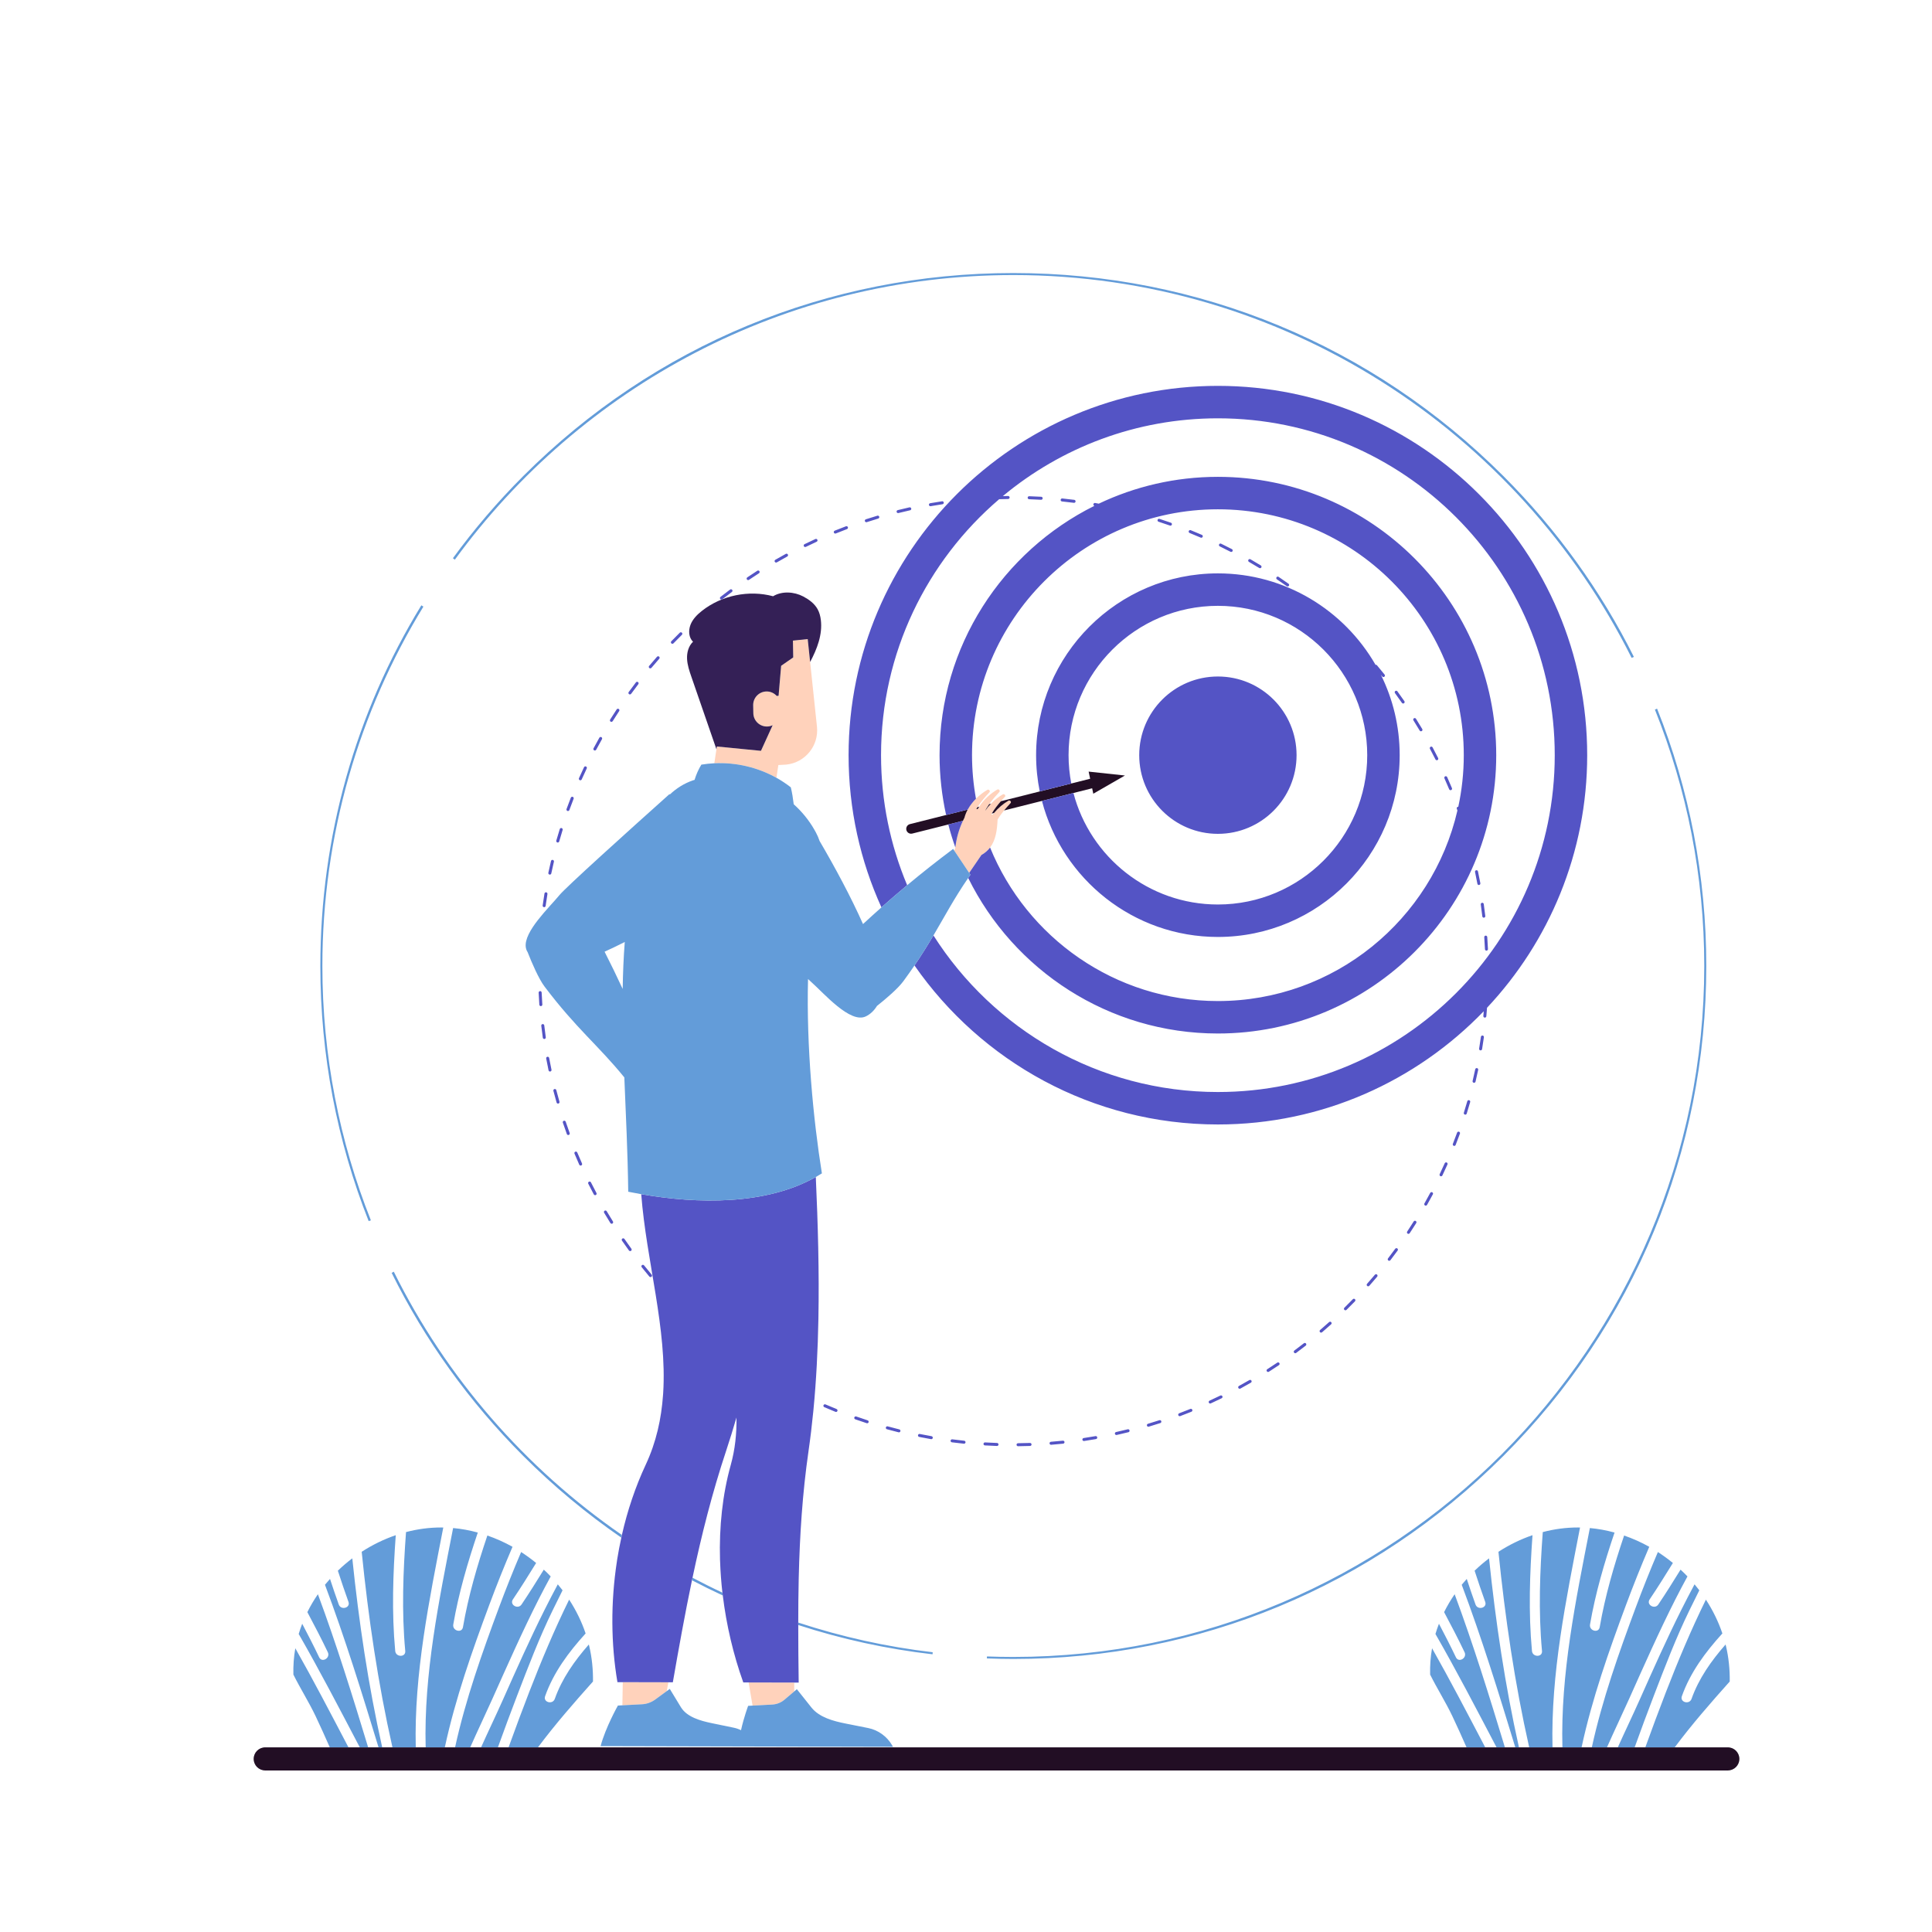 <?xml version="1.0" standalone="no"?>
<svg version="1.1" id="Layer_1" xmlns="http://www.w3.org/2000/svg" xmlns:xlink="http://www.w3.org/1999/xlink" x="0px" y="0px" viewBox="0 0 595.276 595.276" enable-background="new 0 0 595.276 595.276" xml:space="preserve">
<path id="color_x5F_5" fill="#FFD2BB" d="M197.853,525.108l-6.09,0.323l0.122-7.132l14.053,0.033l-0.512,2.728l-3.513,2.57
	C200.703,524.515,199.284,525.032,197.853,525.108z M231.876,525.525l6.026-0.323c1.416-0.076,2.737-0.593,3.781-1.478l3.03-2.571
	l0-2.73l-14.053-0.033L231.876,525.525z M239.23,239.649l0.59-3.925l2.461-0.143c5.829-0.616,10.054-5.84,9.438-11.669
	l-2.107-19.938l-0.747-7.068l-4.551,0.481l0.091,5.172l-3.722,2.586l-0.789,9.237l-0.577,0.048
	c-0.782-0.859-1.903-1.402-3.156-1.378c-2.305,0.044-4.138,1.948-4.094,4.253l0.047,2.451c0.044,2.305,1.948,4.138,4.253,4.094
	c0.608-0.012,1.18-0.159,1.696-0.403l-3.598,7.894l-13.596-1.334l-0.127,0.845l-0.65,4.319
	C226.731,234.846,233.434,236.412,239.23,239.649z M302.383,263.44c1.136-0.643,2.001-1.423,2.674-2.307
	c1.753-2.302,2.157-5.328,2.319-8.62c0.58-0.984,1.259-1.909,1.987-2.799c0.64-0.782,1.316-1.539,2.008-2.28
	c0.333-0.357-0.183-1.006-0.655-0.731c-1.59,0.926-3.162,2.252-4.452,3.792c-0.166,0.198-0.345,0.387-0.5,0.592
	c-0.097-0.075-0.193-0.147-0.289-0.217c0.037-0.068,0.075-0.136,0.112-0.205c0.019-0.034,0.036-0.069,0.056-0.103
	c0.777-1.32,1.73-2.533,2.748-3.697c0.408-0.467,0.824-0.929,1.248-1.383c0.333-0.357-0.183-1.006-0.655-0.731
	c-1.273,0.742-2.544,1.732-3.663,2.887c-0.646,0.667-1.242,1.389-1.756,2.152c-0.004-0.002-0.008-0.003-0.013-0.005
	c0.119-0.237,0.244-0.472,0.379-0.701c0.264-0.448,0.549-0.883,0.849-1.309c0.937-1.333,2.026-2.57,3.147-3.77
	c0.333-0.357-0.183-1.006-0.655-0.731c-2.084,1.214-4.164,3.092-5.571,5.277c-0.155,0.241-0.308,0.482-0.446,0.73
	c-0.141-0.008-0.285-0.011-0.43-0.012c0.019-0.033,0.036-0.068,0.055-0.101c0.099-0.167,0.213-0.325,0.317-0.489
	c0.002-0.003,0.005-0.007,0.007-0.01c1.043-1.645,2.329-3.142,3.672-4.58c0.333-0.357-0.183-1.006-0.655-0.731
	c-1.219,0.71-2.432,1.653-3.515,2.745c-0.993,1.001-1.872,2.129-2.532,3.338c-0.439,0.804-0.786,1.64-1.001,2.496
	c-0.167,0.32-0.325,0.644-0.479,0.97c-1.215,2.576-2.009,5.346-2.339,8.206c-0.011,0.094-0.026,0.187-0.036,0.282l-0.298,0.69
	l-0.001,0.002l0.289,0.432l1.326,1.983l0.751,1.122l1.924,2.876l0.304,0.455L302.383,263.44z"></path>
<path id="color_x5F_4" fill="#220e24" d="M535.932,541.943c0,1.968-1.595,3.562-3.562,3.562H81.715
	c-1.968,0-3.563-1.595-3.563-3.562s1.595-3.563,3.563-3.563h19.897h5.757h3.489h2.574h3.201h1.129h3.153h7.183h3.049h5.906h3.159
	h4.67h3.339h5.19h3.283h9.064h286.102h5.757h3.49h2.574h3.201h1.129h3.153h7.183h3.049h5.906h3.159h4.67h3.339h5.19h3.283h9.064
	h16.361C534.337,538.381,535.932,539.976,535.932,541.943z M303.931,249.084c-0.135,0.23-0.26,0.464-0.379,0.701
	c0.004,0.002,0.008,0.004,0.013,0.005c0.514-0.763,1.11-1.484,1.756-2.152l-0.541,0.136
	C304.481,248.201,304.195,248.636,303.931,249.084z M301.197,248.677c-0.104,0.164-0.219,0.322-0.317,0.489
	c-0.02,0.033-0.036,0.068-0.055,0.101c0.145,0.002,0.29,0.004,0.43,0.012c0.138-0.248,0.291-0.489,0.446-0.73l-0.495,0.125
	L301.197,248.677z M297.173,251.934c0.215-0.856,0.562-1.692,1.001-2.496l-6.665,1.678l-11.149,2.807
	c-0.804,0.202-1.291,1.018-1.089,1.821c0.172,0.681,0.783,1.134,1.454,1.134c0.121,0,0.244-0.015,0.367-0.046l11.093-2.793
	l4.51-1.135C296.848,252.578,297.006,252.254,297.173,251.934z M330.737,244.333l5.769-1.452l0.353,1.677l9.749-5.613l-11.185-1.202
	l0.464,2.201l-5.808,1.462l-9.719,2.447l-11.969,3.014c-1.017,1.164-1.97,2.377-2.748,3.697c-0.02,0.034-0.037,0.069-0.056,0.103
	l0.677-0.171c1.29-1.54,2.862-2.866,4.452-3.792c0.472-0.275,0.988,0.374,0.655,0.731c-0.692,0.741-1.368,1.498-2.008,2.28
	l11.674-2.939L330.737,244.333z"></path>
<path id="color_x5F_3" fill="#342056" d="M220.87,230.007l-0.127,0.845c-2.566-7.422-5.133-14.844-7.699-22.267
	c-0.628-1.816-1.262-3.662-1.351-5.581s0.441-3.955,1.837-5.275c-1.34-1.313-1.453-3.462-0.782-5.213s2.052-3.137,3.525-4.299
	c6.077-4.789,14.455-6.51,21.927-4.505c2.742-1.662,6.49-1.419,9.322,0.084c1.754,0.931,3.431,2.162,4.394,3.9
	c0.568,1.025,0.862,2.185,1.002,3.349c0.537,4.492-1.154,8.893-3.305,12.928l-0.747-7.068l-4.551,0.481l0.091,5.172l-3.722,2.586
	l-0.789,9.237l-0.577,0.048c-0.782-0.859-1.903-1.402-3.156-1.378c-2.305,0.044-4.138,1.948-4.094,4.253l0.047,2.451
	c0.044,2.305,1.948,4.138,4.253,4.094c0.608-0.012,1.18-0.159,1.696-0.403l-3.598,7.894L220.87,230.007z"></path>
<path id="color_x5F_2" fill="#5454c5" d="M239.123,173.334c-0.159,0-0.314-0.082-0.4-0.23c-0.128-0.221-0.053-0.503,0.168-0.631
	c1.068-0.619,2.145-1.225,3.231-1.819c0.223-0.124,0.504-0.041,0.626,0.184c0.123,0.224,0.041,0.504-0.184,0.626
	c-1.078,0.59-2.149,1.192-3.21,1.808C239.281,173.314,239.202,173.334,239.123,173.334z M248.089,168.545
	c0.068,0,0.138-0.015,0.203-0.047c1.101-0.54,2.21-1.066,3.326-1.578c0.232-0.106,0.334-0.38,0.227-0.612
	c-0.106-0.232-0.38-0.332-0.612-0.227c-1.124,0.516-2.24,1.045-3.348,1.588c-0.229,0.112-0.323,0.389-0.212,0.618
	C247.754,168.45,247.918,168.545,248.089,168.545z M257.361,164.399c0.058,0,0.117-0.011,0.174-0.034
	c1.139-0.463,2.285-0.911,3.439-1.345c0.238-0.09,0.359-0.356,0.269-0.595c-0.09-0.239-0.355-0.359-0.595-0.269
	c-1.161,0.437-2.315,0.888-3.461,1.353c-0.236,0.096-0.35,0.365-0.254,0.602C257.006,164.29,257.179,164.399,257.361,164.399z
	 M276.713,158.087c0.037,0,0.075-0.005,0.112-0.014c1.192-0.298,2.39-0.581,3.594-0.85c0.249-0.055,0.406-0.302,0.35-0.551
	c-0.056-0.249-0.301-0.405-0.551-0.35c-1.211,0.27-2.417,0.555-3.616,0.855c-0.248,0.062-0.398,0.313-0.336,0.56
	C276.318,157.947,276.506,158.087,276.713,158.087z M266.926,160.902c0.047,0,0.096-0.007,0.143-0.023
	c1.168-0.381,2.343-0.748,3.524-1.1c0.244-0.073,0.384-0.33,0.311-0.574c-0.073-0.244-0.33-0.384-0.574-0.311
	c-1.189,0.354-2.372,0.723-3.548,1.107c-0.242,0.079-0.375,0.34-0.296,0.582C266.551,160.778,266.732,160.902,266.926,160.902z
	 M207.509,198.221c0.855-0.886,1.72-1.76,2.596-2.624c0.182-0.179,0.184-0.471,0.004-0.653c-0.179-0.182-0.472-0.184-0.653-0.005
	c-0.882,0.869-1.753,1.75-2.613,2.641c-0.177,0.183-0.172,0.476,0.012,0.653c0.09,0.087,0.205,0.129,0.321,0.129
	C207.297,198.362,207.418,198.315,207.509,198.221z M200.716,205.77c0.791-0.943,1.595-1.877,2.409-2.8
	c0.169-0.191,0.151-0.483-0.041-0.652c-0.19-0.168-0.482-0.15-0.652,0.041c-0.819,0.928-1.627,1.867-2.424,2.817
	c-0.164,0.195-0.138,0.487,0.057,0.651c0.087,0.072,0.192,0.108,0.296,0.108C200.494,205.935,200.625,205.879,200.716,205.77z
	 M286.753,155.959c1.209-0.213,2.424-0.412,3.644-0.595c0.252-0.038,0.426-0.273,0.388-0.525c-0.038-0.252-0.269-0.421-0.525-0.388
	c-1.227,0.185-2.45,0.385-3.667,0.6c-0.251,0.044-0.419,0.284-0.374,0.535c0.039,0.224,0.234,0.381,0.454,0.381
	C286.699,155.966,286.726,155.964,286.753,155.959z M222.571,184.633c0.967-0.758,1.944-1.504,2.932-2.238
	c0.205-0.152,0.247-0.441,0.095-0.646c-0.152-0.205-0.441-0.248-0.646-0.095c-0.994,0.739-1.977,1.49-2.951,2.253
	c-0.201,0.157-0.236,0.447-0.079,0.648c0.091,0.116,0.227,0.177,0.364,0.177C222.386,184.731,222.486,184.699,222.571,184.633z
	 M230.767,178.658c1.017-0.689,2.044-1.364,3.079-2.028c0.215-0.137,0.277-0.423,0.14-0.638c-0.137-0.215-0.424-0.279-0.638-0.14
	c-1.042,0.667-2.075,1.347-3.098,2.041c-0.211,0.143-0.267,0.43-0.124,0.641c0.089,0.132,0.235,0.203,0.383,0.203
	C230.597,178.738,230.687,178.712,230.767,178.658z M435.578,376.347c-0.655,1.045-1.322,2.081-2.003,3.108
	c-0.141,0.213-0.082,0.5,0.13,0.64c0.078,0.052,0.167,0.077,0.255,0.077c0.15,0,0.296-0.073,0.385-0.206
	c0.685-1.035,1.357-2.077,2.016-3.128c0.135-0.216,0.069-0.501-0.146-0.637S435.713,376.13,435.578,376.347z M194.461,213.774
	c0.725-0.997,1.462-1.984,2.211-2.962c0.155-0.202,0.117-0.492-0.086-0.648c-0.203-0.155-0.492-0.116-0.648,0.086
	c-0.754,0.984-1.495,1.977-2.224,2.981c-0.15,0.206-0.104,0.495,0.102,0.645c0.082,0.06,0.177,0.088,0.271,0.088
	C194.231,213.964,194.371,213.898,194.461,213.774z M440.672,367.549c-0.581,1.089-1.175,2.17-1.782,3.242
	c-0.125,0.222-0.047,0.503,0.175,0.63c0.072,0.041,0.15,0.06,0.227,0.06c0.161,0,0.317-0.084,0.402-0.234
	c0.611-1.08,1.209-2.166,1.793-3.262c0.12-0.226,0.034-0.505-0.19-0.625C441.072,367.24,440.792,367.323,440.672,367.549z
	 M429.885,384.765c-0.725,0.996-1.464,1.982-2.213,2.959c-0.155,0.203-0.117,0.492,0.085,0.648c0.084,0.065,0.183,0.096,0.281,0.096
	c0.138,0,0.275-0.062,0.366-0.18c0.755-0.984,1.497-1.976,2.228-2.979c0.15-0.206,0.105-0.494-0.102-0.645
	C430.324,384.513,430.035,384.558,429.885,384.765z M423.622,392.764c-0.792,0.942-1.595,1.875-2.412,2.798
	c-0.17,0.19-0.151,0.483,0.04,0.651c0.087,0.079,0.197,0.116,0.306,0.116c0.127,0,0.254-0.052,0.345-0.156
	c0.822-0.928,1.63-1.866,2.428-2.816c0.164-0.195,0.139-0.486-0.057-0.65C424.078,392.543,423.786,392.569,423.622,392.764z
	 M416.823,400.305c-0.855,0.885-1.722,1.759-2.599,2.623c-0.182,0.179-0.184,0.472-0.005,0.653c0.09,0.092,0.21,0.138,0.329,0.138
	c0.117,0,0.234-0.044,0.324-0.133c0.883-0.869,1.755-1.749,2.615-2.639c0.178-0.184,0.172-0.476-0.011-0.653
	C417.292,400.117,416.999,400.121,416.823,400.305z M409.519,407.354c-0.914,0.823-1.839,1.635-2.774,2.435
	c-0.194,0.166-0.216,0.457-0.05,0.651c0.091,0.107,0.221,0.161,0.351,0.161c0.106,0,0.213-0.036,0.3-0.111
	c0.941-0.805,1.87-1.623,2.79-2.45c0.19-0.171,0.206-0.463,0.035-0.652C410,407.198,409.707,407.182,409.519,407.354z
	 M452.095,339.304c-0.339,1.185-0.693,2.364-1.061,3.537c-0.077,0.243,0.059,0.502,0.302,0.578c0.046,0.015,0.092,0.022,0.138,0.022
	c0.197,0,0.379-0.126,0.44-0.324c0.372-1.181,0.727-2.367,1.068-3.559c0.07-0.245-0.071-0.5-0.317-0.571
	C452.417,338.912,452.164,339.059,452.095,339.304z M456.814,319.059c-0.245-0.029-0.487,0.141-0.521,0.393
	c-0.17,1.222-0.355,2.439-0.556,3.651c-0.042,0.252,0.128,0.49,0.38,0.531c0.026,0.004,0.051,0.006,0.077,0.006
	c0.221,0,0.417-0.161,0.455-0.386c0.203-1.221,0.389-2.445,0.56-3.674C457.242,319.327,457.066,319.094,456.814,319.059z
	 M448.955,348.976c-0.423,1.162-0.859,2.316-1.311,3.463c-0.094,0.237,0.023,0.506,0.26,0.599c0.056,0.023,0.113,0.032,0.17,0.032
	c0.184,0,0.358-0.111,0.429-0.292c0.456-1.156,0.896-2.318,1.32-3.487c0.088-0.24-0.036-0.504-0.276-0.592
	C449.305,348.614,449.041,348.737,448.955,348.976z M445.139,358.411c-0.503,1.128-1.02,2.249-1.551,3.361
	c-0.11,0.231-0.013,0.506,0.217,0.616c0.065,0.031,0.133,0.045,0.199,0.045c0.172,0,0.337-0.096,0.417-0.262
	c0.535-1.12,1.055-2.247,1.562-3.383c0.104-0.234-0.001-0.506-0.234-0.611C445.516,358.075,445.243,358.178,445.139,358.411z
	 M454.542,329.453c-0.255,1.207-0.525,2.407-0.81,3.603c-0.06,0.248,0.094,0.497,0.342,0.556c0.036,0.009,0.072,0.013,0.107,0.013
	c0.209,0,0.399-0.142,0.449-0.354c0.287-1.204,0.558-2.413,0.815-3.627c0.052-0.25-0.106-0.494-0.356-0.547
	C454.838,329.05,454.595,329.204,454.542,329.453z M166.776,316.042c0.142,1.233,0.298,2.462,0.47,3.686
	c0.032,0.231,0.23,0.398,0.457,0.398c0.021,0,0.043-0.002,0.065-0.004c0.253-0.035,0.429-0.269,0.393-0.521
	c-0.17-1.216-0.326-2.437-0.467-3.663c-0.029-0.253-0.258-0.437-0.511-0.406C166.929,315.56,166.747,315.789,166.776,316.042z
	 M293.41,443.479c-0.248-0.031-0.484,0.147-0.517,0.399c-0.032,0.253,0.146,0.485,0.399,0.518c1.226,0.158,2.456,0.301,3.691,0.428
	c0.016,0.002,0.032,0.003,0.048,0.003c0.234,0,0.434-0.177,0.459-0.414c0.026-0.254-0.158-0.481-0.412-0.507
	C295.851,443.779,294.629,443.637,293.41,443.479z M169.469,330.154c0.032,0,0.064-0.004,0.096-0.01
	c0.249-0.053,0.409-0.298,0.356-0.547c-0.256-1.202-0.496-2.41-0.722-3.622c-0.046-0.251-0.288-0.416-0.538-0.369
	c-0.251,0.046-0.416,0.288-0.37,0.538c0.227,1.219,0.47,2.434,0.726,3.644C169.064,330.006,169.256,330.154,169.469,330.154z
	 M175.088,349.717c0.053,0,0.106-0.009,0.158-0.028c0.24-0.088,0.363-0.353,0.276-0.592c-0.422-1.155-0.829-2.315-1.222-3.484
	c-0.081-0.242-0.342-0.371-0.585-0.29c-0.242,0.081-0.372,0.343-0.291,0.584c0.395,1.176,0.805,2.346,1.23,3.507
	C174.723,349.601,174.899,349.717,175.088,349.717z M171.934,340.035c0.042,0,0.085-0.005,0.128-0.018
	c0.245-0.07,0.386-0.326,0.316-0.571c-0.339-1.182-0.664-2.369-0.974-3.563c-0.064-0.247-0.316-0.393-0.563-0.331
	c-0.247,0.065-0.395,0.317-0.331,0.564c0.312,1.2,0.639,2.395,0.98,3.584C171.549,339.903,171.733,340.035,171.934,340.035z
	 M273.518,439.481c-0.245-0.066-0.5,0.077-0.568,0.323c-0.068,0.246,0.077,0.501,0.322,0.568c1.193,0.328,2.391,0.641,3.595,0.94
	c0.037,0.009,0.075,0.013,0.111,0.013c0.207,0,0.395-0.141,0.448-0.351c0.061-0.247-0.09-0.498-0.337-0.559
	C275.894,440.119,274.703,439.807,273.518,439.481z M178.902,359.129c0.063,0,0.127-0.013,0.188-0.04
	c0.233-0.105,0.337-0.378,0.233-0.61c-0.5-1.119-0.986-2.246-1.458-3.379c-0.097-0.236-0.368-0.344-0.604-0.249
	c-0.235,0.098-0.347,0.369-0.249,0.604c0.475,1.141,0.964,2.275,1.467,3.401C178.557,359.028,178.726,359.129,178.902,359.129z
	 M263.82,436.439c-0.241-0.087-0.504,0.041-0.589,0.281c-0.085,0.241,0.042,0.505,0.282,0.59c1.171,0.413,2.349,0.812,3.532,1.195
	c0.047,0.015,0.096,0.023,0.142,0.023c0.195,0,0.376-0.124,0.439-0.319c0.079-0.243-0.054-0.503-0.297-0.582
	C266.153,437.245,264.983,436.85,263.82,436.439z M166.408,305.376c-0.255,0.011-0.452,0.227-0.441,0.482
	c0.055,1.241,0.127,2.477,0.212,3.709c0.017,0.244,0.22,0.43,0.461,0.43c0.011,0,0.022,0,0.032-0.001
	c0.254-0.018,0.446-0.239,0.428-0.493c-0.085-1.225-0.156-2.454-0.211-3.687C166.878,305.562,166.659,305.354,166.408,305.376z
	 M283.395,441.83c-0.25-0.052-0.494,0.112-0.544,0.362s0.112,0.493,0.362,0.544c1.212,0.243,2.429,0.473,3.652,0.685
	c0.027,0.005,0.054,0.007,0.08,0.007c0.22,0,0.415-0.158,0.454-0.382c0.044-0.251-0.124-0.491-0.376-0.534
	C285.809,442.298,284.599,442.071,283.395,441.83z M171.854,259.593c0.201,0,0.386-0.132,0.444-0.335
	c0.338-1.185,0.69-2.365,1.057-3.538c0.076-0.244-0.059-0.502-0.303-0.579c-0.245-0.078-0.503,0.059-0.579,0.303
	c-0.37,1.18-0.724,2.368-1.065,3.561c-0.07,0.245,0.072,0.501,0.318,0.571C171.769,259.587,171.812,259.593,171.854,259.593z
	 M188.385,222.415c0.154,0,0.304-0.077,0.392-0.217c0.654-1.046,1.32-2.082,2-3.11c0.141-0.213,0.083-0.499-0.13-0.64
	c-0.213-0.142-0.5-0.083-0.64,0.13c-0.684,1.035-1.355,2.078-2.013,3.13c-0.135,0.216-0.069,0.501,0.147,0.636
	C188.217,222.393,188.302,222.415,188.385,222.415z M174.994,249.887c0.189,0,0.366-0.116,0.434-0.304
	c0.422-1.162,0.857-2.317,1.308-3.465c0.093-0.238-0.024-0.505-0.261-0.598c-0.237-0.092-0.505,0.023-0.598,0.261
	c-0.453,1.155-0.893,2.318-1.317,3.488c-0.087,0.239,0.037,0.505,0.277,0.592C174.888,249.878,174.941,249.887,174.994,249.887z
	 M178.812,240.418c0.177,0,0.346-0.102,0.422-0.274c0.502-1.128,1.018-2.249,1.548-3.362c0.11-0.23,0.012-0.506-0.219-0.616
	c-0.231-0.108-0.505-0.011-0.615,0.219c-0.533,1.121-1.052,2.248-1.558,3.384c-0.103,0.233,0.001,0.506,0.234,0.61
	C178.686,240.406,178.749,240.418,178.812,240.418z M183.368,368.256c0.073,0,0.147-0.017,0.217-0.054
	c0.225-0.12,0.31-0.4,0.19-0.625c-0.577-1.082-1.141-2.173-1.692-3.271c-0.114-0.229-0.391-0.32-0.62-0.207
	c-0.228,0.115-0.32,0.392-0.206,0.62c0.554,1.106,1.121,2.203,1.702,3.293C183.043,368.167,183.203,368.256,183.368,368.256z
	 M183.284,231.246c0.165,0,0.325-0.089,0.408-0.245c0.58-1.09,1.173-2.171,1.779-3.244c0.126-0.222,0.047-0.504-0.174-0.63
	c-0.222-0.124-0.504-0.047-0.629,0.175c-0.611,1.08-1.207,2.168-1.79,3.264c-0.12,0.225-0.034,0.505,0.191,0.625
	C183.136,231.229,183.211,231.246,183.284,231.246z M169.409,269.479c0.214,0,0.406-0.149,0.451-0.367
	c0.254-1.207,0.523-2.408,0.806-3.604c0.059-0.248-0.094-0.497-0.343-0.556c-0.247-0.061-0.497,0.094-0.556,0.343
	c-0.285,1.203-0.556,2.412-0.812,3.626c-0.052,0.249,0.107,0.495,0.357,0.547C169.345,269.475,169.377,269.479,169.409,269.479z
	 M194.161,385.481c0.094,0,0.189-0.029,0.271-0.088c0.206-0.151,0.252-0.439,0.101-0.645c-0.723-0.994-1.434-1.996-2.133-3.01
	c-0.145-0.21-0.433-0.263-0.642-0.118c-0.21,0.145-0.263,0.433-0.118,0.643c0.703,1.019,1.419,2.028,2.146,3.028
	C193.878,385.415,194.019,385.481,194.161,385.481z M188.463,377.054c0.084,0,0.169-0.022,0.245-0.07
	c0.216-0.135,0.281-0.42,0.146-0.637c-0.652-1.04-1.291-2.09-1.918-3.148c-0.129-0.218-0.412-0.291-0.633-0.162
	c-0.219,0.131-0.292,0.414-0.162,0.633c0.63,1.065,1.274,2.12,1.93,3.167C188.159,376.977,188.31,377.054,188.463,377.054z
	 M167.663,279.511c0.227,0,0.425-0.167,0.457-0.399c0.169-1.222,0.353-2.439,0.552-3.651c0.042-0.252-0.129-0.489-0.381-0.53
	c-0.255-0.048-0.49,0.129-0.53,0.38c-0.201,1.22-0.385,2.445-0.556,3.674c-0.035,0.253,0.141,0.486,0.394,0.52
	C167.62,279.51,167.642,279.511,167.663,279.511z M254.346,432.719c-0.233-0.102-0.505,0.006-0.607,0.24
	c-0.101,0.234,0.006,0.506,0.24,0.608c1.138,0.493,2.284,0.973,3.437,1.439c0.057,0.023,0.115,0.033,0.173,0.033
	c0.183,0,0.355-0.109,0.428-0.289c0.096-0.236-0.019-0.506-0.255-0.602C256.616,433.686,255.477,433.209,254.346,432.719z
	 M200.433,393.494c0.105,0,0.21-0.035,0.297-0.108c0.195-0.164,0.221-0.455,0.056-0.65c-0.791-0.942-1.571-1.893-2.338-2.855
	c-0.159-0.2-0.45-0.233-0.649-0.073c-0.199,0.159-0.232,0.449-0.073,0.648c0.772,0.969,1.557,1.926,2.353,2.873
	C200.171,393.438,200.302,393.494,200.433,393.494z M313.667,444.677c-0.255,0.003-0.46,0.211-0.457,0.466
	c0.003,0.253,0.209,0.457,0.462,0.457c0.002,0,0.003,0,0.004,0c1.241-0.013,2.478-0.04,3.711-0.082
	c0.254-0.009,0.454-0.223,0.445-0.478c-0.01-0.254-0.227-0.447-0.478-0.446C316.129,444.637,314.901,444.664,313.667,444.677z
	 M303.463,445.351c1.233,0.072,2.47,0.131,3.712,0.172c0.005,0,0.01,0,0.016,0c0.248,0,0.453-0.197,0.461-0.446
	c0.008-0.254-0.191-0.468-0.446-0.477c-1.233-0.041-2.463-0.098-3.688-0.17c-0.248-0.022-0.473,0.18-0.488,0.434
	C303.014,445.117,303.208,445.336,303.463,445.351z M366.535,164.218c1.146,0.462,2.285,0.937,3.416,1.428
	c0.06,0.026,0.123,0.038,0.184,0.038c0.179,0,0.348-0.104,0.424-0.278c0.101-0.234-0.006-0.506-0.24-0.607
	c-1.14-0.493-2.286-0.972-3.44-1.437c-0.234-0.095-0.506,0.019-0.601,0.256C366.183,163.854,366.298,164.123,366.535,164.218z
	 M446.511,243.189c0.074,0.177,0.245,0.284,0.426,0.284c0.06,0,0.12-0.011,0.178-0.036c0.235-0.098,0.346-0.368,0.248-0.604
	c-0.475-1.14-0.966-2.274-1.47-3.399c-0.105-0.234-0.378-0.337-0.61-0.233c-0.233,0.105-0.337,0.377-0.233,0.611
	C445.551,240.93,446.038,242.056,446.511,243.189z M333.892,443.08c-0.253,0.037-0.427,0.272-0.389,0.524
	c0.033,0.23,0.231,0.394,0.456,0.394c0.023,0,0.046-0.002,0.069-0.005c1.228-0.182,2.451-0.382,3.668-0.595
	c0.252-0.044,0.419-0.283,0.375-0.534c-0.043-0.253-0.298-0.427-0.534-0.375C336.326,442.701,335.111,442.898,333.892,443.08z
	 M347.466,440.385c-1.191,0.297-2.39,0.579-3.594,0.846c-0.249,0.055-0.406,0.302-0.351,0.551c0.048,0.216,0.239,0.362,0.451,0.362
	c0.033,0,0.067-0.004,0.1-0.011c1.211-0.269,2.417-0.553,3.617-0.851c0.247-0.061,0.398-0.312,0.336-0.56
	C347.964,440.473,347.714,440.323,347.466,440.385z M323.805,444.23c-0.254,0.02-0.445,0.242-0.424,0.496
	c0.019,0.242,0.221,0.426,0.459,0.426c0.013,0,0.025-0.001,0.037-0.002c1.239-0.097,2.472-0.21,3.701-0.339
	c0.253-0.026,0.438-0.253,0.411-0.507c-0.026-0.253-0.259-0.443-0.507-0.411C326.261,444.02,325.035,444.133,323.805,444.23z
	 M431.949,216.565c0.089,0.13,0.234,0.199,0.38,0.199c0.091,0,0.182-0.027,0.262-0.082c0.21-0.145,0.262-0.432,0.117-0.642
	c-0.703-1.019-1.42-2.027-2.149-3.026c-0.152-0.206-0.441-0.251-0.646-0.101c-0.206,0.15-0.251,0.439-0.101,0.645
	C430.538,214.551,431.249,215.553,431.949,216.565z M396.474,180.609c0.081,0.058,0.175,0.086,0.268,0.086
	c0.144,0,0.286-0.068,0.376-0.194c0.148-0.208,0.099-0.496-0.108-0.644c-1.01-0.719-2.029-1.425-3.058-2.118
	c-0.211-0.141-0.497-0.088-0.641,0.125c-0.142,0.211-0.086,0.498,0.125,0.641C394.458,179.193,395.471,179.894,396.474,180.609z
	 M442.285,233.987c0.081,0.161,0.244,0.254,0.412,0.254c0.07,0,0.141-0.016,0.207-0.049c0.228-0.115,0.319-0.392,0.205-0.62
	c-0.555-1.105-1.124-2.201-1.706-3.29c-0.122-0.226-0.404-0.309-0.625-0.189c-0.226,0.12-0.31,0.4-0.19,0.625
	C441.167,231.799,441.733,232.89,442.285,233.987z M375.834,168.349c1.11,0.541,2.212,1.095,3.306,1.663
	c0.069,0.035,0.141,0.052,0.213,0.052c0.167,0,0.327-0.091,0.409-0.249c0.118-0.226,0.03-0.505-0.197-0.623
	c-1.101-0.571-2.21-1.129-3.328-1.673c-0.226-0.11-0.505-0.017-0.617,0.213C375.509,167.961,375.604,168.237,375.834,168.349z
	 M437.422,225.099c0.086,0.145,0.24,0.226,0.397,0.226c0.08,0,0.161-0.021,0.235-0.065c0.219-0.13,0.292-0.414,0.161-0.633
	c-0.631-1.064-1.275-2.119-1.932-3.165c-0.137-0.216-0.421-0.28-0.637-0.146c-0.216,0.135-0.281,0.42-0.146,0.636
	C436.154,222.992,436.794,224.041,437.422,225.099z M384.953,425.223c-1.063,0.615-2.134,1.217-3.213,1.804
	c-0.224,0.123-0.307,0.403-0.185,0.627c0.084,0.154,0.243,0.241,0.406,0.241c0.075,0,0.151-0.018,0.221-0.056
	c1.086-0.593,2.164-1.198,3.232-1.817c0.221-0.127,0.297-0.41,0.169-0.63C385.455,425.171,385.17,425.094,384.953,425.223z
	 M457.749,288.281c-0.254,0.018-0.446,0.239-0.428,0.493c0.087,1.224,0.16,2.453,0.216,3.686c0.011,0.247,0.215,0.441,0.461,0.441
	c0.006,0,0.014,0,0.021,0c0.255-0.012,0.452-0.227,0.44-0.482c-0.056-1.241-0.128-2.478-0.216-3.71
	C458.223,288.453,457.985,288.259,457.749,288.281z M327.209,154.501c1.227,0.126,2.45,0.266,3.668,0.423
	c0.02,0.002,0.04,0.004,0.06,0.004c0.228,0,0.427-0.17,0.457-0.403c0.032-0.252-0.146-0.484-0.4-0.517
	c-1.226-0.157-2.456-0.299-3.691-0.426c-0.249-0.019-0.48,0.158-0.506,0.413C326.771,154.248,326.955,154.475,327.209,154.501z
	 M393.544,419.845c-1.017,0.687-2.044,1.363-3.08,2.024c-0.216,0.138-0.279,0.423-0.142,0.638c0.088,0.138,0.238,0.214,0.39,0.214
	c0.086,0,0.171-0.023,0.249-0.072c1.043-0.667,2.076-1.346,3.101-2.038c0.211-0.142,0.267-0.429,0.124-0.641
	C394.042,419.757,393.755,419.701,393.544,419.845z M401.747,413.878c-0.969,0.757-1.946,1.502-2.935,2.235
	c-0.205,0.152-0.248,0.441-0.096,0.646c0.09,0.122,0.23,0.187,0.371,0.187c0.096,0,0.192-0.03,0.275-0.091
	c0.994-0.737,1.979-1.487,2.953-2.249c0.201-0.157,0.237-0.447,0.079-0.648C402.236,413.754,401.945,413.72,401.747,413.878z
	 M317.081,153.817c1.234,0.041,2.464,0.096,3.689,0.167c0.009,0,0.018,0.001,0.027,0.001c0.244,0,0.446-0.189,0.461-0.435
	c0.014-0.254-0.179-0.473-0.434-0.487c-1.234-0.072-2.471-0.128-3.712-0.168c-0.005,0-0.011,0-0.015,0
	c-0.248,0-0.454,0.197-0.462,0.446C316.627,153.596,316.827,153.809,317.081,153.817z M357.226,437.588
	c-1.169,0.381-2.344,0.746-3.526,1.097c-0.244,0.073-0.383,0.329-0.311,0.575c0.06,0.2,0.244,0.33,0.443,0.33
	c0.043,0,0.088-0.006,0.132-0.019c1.19-0.353,2.372-0.721,3.548-1.104c0.243-0.079,0.375-0.34,0.297-0.582
	C357.728,437.642,357.467,437.51,357.226,437.588z M384.814,173.119c1.068,0.616,2.129,1.246,3.179,1.889
	c0.075,0.046,0.158,0.068,0.241,0.068c0.155,0,0.307-0.078,0.394-0.221c0.133-0.217,0.064-0.502-0.153-0.635
	c-1.058-0.647-2.124-1.281-3.199-1.901c-0.22-0.126-0.503-0.051-0.63,0.169C384.517,172.71,384.593,172.992,384.814,173.119z
	 M356.965,160.75c1.176,0.381,2.347,0.775,3.511,1.184c0.05,0.018,0.103,0.026,0.153,0.026c0.19,0,0.369-0.119,0.436-0.309
	c0.085-0.24-0.042-0.504-0.282-0.588c-1.172-0.412-2.349-0.809-3.534-1.191c-0.241-0.078-0.502,0.055-0.581,0.297
	C356.589,160.411,356.722,160.672,356.965,160.75z M376.01,429.987c-1.101,0.538-2.211,1.063-3.328,1.574
	c-0.232,0.106-0.334,0.381-0.228,0.612c0.078,0.17,0.245,0.27,0.42,0.27c0.064,0,0.13-0.013,0.192-0.041
	c1.125-0.514,2.241-1.043,3.35-1.585c0.229-0.112,0.324-0.389,0.212-0.618C376.515,429.969,376.237,429.877,376.01,429.987z
	 M366.763,434.112c-1.14,0.462-2.287,0.908-3.441,1.342c-0.239,0.089-0.36,0.355-0.27,0.594c0.069,0.185,0.245,0.299,0.432,0.299
	c0.054,0,0.109-0.009,0.162-0.03c1.161-0.436,2.315-0.886,3.462-1.349c0.236-0.096,0.351-0.365,0.255-0.602
	C367.268,434.131,366.998,434.018,366.763,434.112z M457.64,282.236c-0.143-1.233-0.3-2.462-0.474-3.685
	c-0.035-0.253-0.266-0.432-0.522-0.393c-0.253,0.036-0.429,0.269-0.392,0.522c0.171,1.216,0.328,2.437,0.47,3.663
	c0.028,0.235,0.227,0.409,0.458,0.409c0.018,0,0.036-0.001,0.054-0.003C457.487,282.719,457.669,282.49,457.64,282.236z
	 M454.836,268.137c-0.249,0.053-0.409,0.298-0.355,0.548c0.256,1.201,0.499,2.409,0.726,3.621c0.042,0.222,0.235,0.377,0.453,0.377
	c0.029,0,0.058-0.003,0.086-0.008c0.251-0.047,0.416-0.288,0.369-0.539c-0.229-1.22-0.472-2.434-0.73-3.644
	C455.33,268.243,455.087,268.081,454.836,268.137z M457.159,311.578c-0.041,0.486-0.073,0.974-0.119,1.458
	c-0.023,0.254,0.162,0.479,0.417,0.503c0.014,0.002,0.029,0.002,0.044,0.002c0.235,0,0.436-0.179,0.459-0.418
	c0.082-0.868,0.147-1.742,0.213-2.614c19.128-20.367,30.865-47.753,30.865-77.832c0-62.743-51.045-113.788-113.788-113.788
	s-113.788,51.045-113.788,113.788c0,16.709,3.621,32.587,10.118,46.894c2.609-2.315,5.25-4.595,7.93-6.829
	c-5.181-12.334-8.048-25.871-8.048-40.065c0-31.53,14.136-59.817,36.4-78.868c0.918-0.027,1.836-0.054,2.759-0.064
	c0.255-0.003,0.46-0.212,0.457-0.467c-0.003-0.255-0.199-0.419-0.467-0.457c-0.544,0.006-1.084,0.026-1.626,0.038
	c17.989-14.961,41.094-23.971,66.265-23.971c57.229,0,103.788,46.559,103.788,103.788c0,57.229-46.56,103.788-103.788,103.788
	c-36.814,0-69.209-19.269-87.639-48.248c-1.685,2.86-3.541,5.876-5.842,9.257c20.569,29.583,54.798,48.99,93.48,48.99
	C407.385,346.466,436.447,333.072,457.159,311.578z M295.64,264.506c0.25,0.372,0.496,0.74,0.748,1.114l-0.751-1.122
	C295.638,264.501,295.639,264.504,295.64,264.506z M375.25,318.437c47.287,0,85.759-38.471,85.759-85.758
	c0-47.288-38.472-85.759-85.759-85.759c-13.126,0-25.567,2.973-36.7,8.267c-0.376-0.068-0.749-0.145-1.127-0.21
	c-0.245-0.045-0.49,0.125-0.533,0.376c-0.039,0.224,0.094,0.429,0.301,0.505c-28.24,14.048-47.699,43.198-47.699,76.821
	c0,6.33,0.71,12.495,2.018,18.438l6.665-1.678c0.66-1.209,1.539-2.337,2.532-3.338c-0.783-4.36-1.215-8.84-1.215-13.422
	c0-41.773,33.985-75.759,75.759-75.759s75.759,33.985,75.759,75.759c0,5.451-0.591,10.764-1.69,15.891
	c-0.06-0.003-0.122,0.005-0.183,0.027c-0.24,0.088-0.363,0.353-0.275,0.592c0.066,0.179,0.125,0.361,0.19,0.54
	c-7.758,33.586-37.89,58.708-73.8,58.708c-31.712,0-58.918-19.594-70.193-47.303c-0.673,0.883-1.538,1.664-2.674,2.307l-3.767,5.512
	l-0.304-0.455c0.228,0.342,0.463,0.694,0.68,1.023c-0.236,0.337-0.453,0.661-0.679,0.991
	C312.317,298.874,341.536,318.437,375.25,318.437z M292.185,254.04c0.618,2.402,1.355,4.755,2.171,7.071
	c0.329-2.86,1.123-5.63,2.339-8.206L292.185,254.04z M301.204,248.667c-0.002,0.003-0.005,0.007-0.007,0.01l0.009-0.002
	C301.205,248.672,301.204,248.669,301.204,248.667z M329.238,232.678c0-25.371,20.641-46.012,46.012-46.012
	s46.012,20.641,46.012,46.012s-20.641,46.012-46.012,46.012c-21.345,0-39.339-14.612-44.512-34.357l-9.7,2.442
	c6.267,24.083,28.195,41.915,54.212,41.915c30.885,0,56.012-25.127,56.012-56.012c0-8.886-2.089-17.289-5.788-24.76
	c0.138,0.171,0.281,0.338,0.418,0.51c0.091,0.114,0.226,0.174,0.361,0.174c0.101,0,0.203-0.033,0.289-0.101
	c0.198-0.159,0.232-0.45,0.072-0.649c-0.773-0.967-1.558-1.924-2.355-2.871c-0.112-0.132-0.282-0.179-0.441-0.148
	c-9.677-16.813-27.816-28.166-48.568-28.166c-30.885,0-56.012,25.127-56.012,56.012c0,3.826,0.388,7.562,1.122,11.174l9.719-2.447
	C329.534,238.578,329.238,235.662,329.238,232.678z M375.25,256.918c13.387,0,24.24-10.853,24.24-24.24s-10.853-24.24-24.24-24.24
	s-24.24,10.853-24.24,24.24S361.863,256.918,375.25,256.918z M197.572,367.948c1.591,20.631,8.019,41.468,6.758,61.345
	c-0.011,0.172-0.027,0.344-0.04,0.516c-0.514,7.317-2.073,14.503-5.338,21.498c-3.208,6.872-5.644,14.172-7.338,21.638
	c-0.062,0.273-0.113,0.549-0.173,0.822c-0.487,2.221-0.919,4.454-1.276,6.695c-0.036,0.225-0.062,0.451-0.096,0.677
	c-1.931,12.587-1.84,25.373,0.171,37.156l1.646,0.004l14.053,0.033l1.37,0.003c1.849-10.607,3.722-21.056,5.898-31.432
	c0.022-0.106,0.042-0.212,0.065-0.318c0.033-0.156,0.067-0.311,0.1-0.467c0.01-0.049,0.021-0.097,0.031-0.146
	c2.755-13.024,6.002-25.936,10.31-38.9c1.133-3.409,2.189-6.853,3.202-10.316c0.08,4.947-0.425,9.825-1.76,14.612
	c-2.557,9.169-3.598,19.098-3.313,29.169c0.006,0.225,0.023,0.452,0.031,0.677c0.108,3.159,0.347,6.331,0.709,9.496
	c0.034,0.293,0.082,0.585,0.117,0.879c1.114,9.154,3.252,18.241,6.316,26.798l1.646,0.004l14.053,0.033l1.37,0.003
	c-0.08-5.956-0.136-11.86-0.136-17.732c0-0.252,0.002-0.503,0.002-0.755c0.004-4.442,0.037-8.868,0.136-13.277
	c0.005-0.204,0.011-0.409,0.016-0.613c0.31-13.029,1.133-25.947,3.007-38.918c0.576-3.99,1.056-8.021,1.457-12.084
	c0.017-0.168,0.036-0.335,0.052-0.503c0.9-9.271,1.364-18.712,1.542-28.221c0.271-14.506-0.147-29.172-0.802-43.667
	C236.007,371.363,214.903,370.976,197.572,367.948z"></path>
<path id="color_x5F_1" fill="#639cd9" d="M113.588,376.234c-9.763-24.69-14.884-51.248-14.884-78.597
	c0-39.831,10.846-77.99,31.119-111.126c0.203,0.14,0.413,0.271,0.633,0.393c-19.741,32.283-31.13,70.202-31.13,110.733
	c0,27.662,5.307,54.106,14.95,78.374C114.039,376.076,113.81,376.151,113.588,376.234z M312.216,84.748
	c83.293,0,155.554,48.089,190.511,117.954c0.224-0.109,0.458-0.206,0.7-0.295c-10.168-20.367-23.669-39.179-40.234-55.744
	c-40.327-40.327-93.945-62.536-150.976-62.536c-57.031,0-110.649,22.209-150.975,62.536c-7.949,7.949-15.183,16.422-21.693,25.328
	c0.206,0.144,0.402,0.297,0.59,0.458C178.886,119.333,241.583,84.748,312.216,84.748z M222.581,490.709
	c-3.115-1.452-6.179-2.994-9.21-4.591c-0.033,0.156-0.067,0.311-0.1,0.467c-0.022,0.106-0.042,0.212-0.065,0.318
	c3.127,1.64,6.291,3.205,9.492,4.684C222.663,491.295,222.614,491.002,222.581,490.709z M121.334,391.827
	c-0.21,0.132-0.431,0.251-0.659,0.364c10.205,20.626,23.817,39.673,40.565,56.421c9.387,9.387,19.498,17.783,30.201,25.154
	c0.06-0.274,0.111-0.549,0.173-0.822C161.836,452.393,137.511,424.479,121.334,391.827z M287.329,509.71
	c0.011-0.211,0.03-0.421,0.055-0.631c-14.291-1.668-28.145-4.776-41.435-9.141c0,0.252-0.002,0.503-0.002,0.755
	C259.321,505.042,273.167,508.077,287.329,509.71z M312.216,510.528c-2.72,0-5.427-0.054-8.122-0.156
	c-0.003,0.203-0.01,0.406-0.025,0.609c2.708,0.101,5.423,0.168,8.147,0.168c57.031,0,110.649-22.209,150.976-62.537
	c40.326-40.326,62.536-93.945,62.536-150.976c0-27.61-5.22-54.414-15.166-79.303c-0.213,0.109-0.435,0.208-0.663,0.298
	c9.803,24.441,15.208,51.102,15.208,79.004C525.106,415.025,429.604,510.528,312.216,510.528z M457.19,537.569
	c-5.22-9.962-10.418-19.934-15.952-29.72c-0.479,2.686-0.663,5.403-0.594,8.111c2.156,4.339,4.794,8.48,6.863,12.841
	c1.504,3.169,2.941,6.369,4.354,9.58h5.757C457.476,538.11,457.332,537.84,457.19,537.569z M458.796,480.149
	c-1.559,1.179-3.045,2.452-4.448,3.809c1.054,3.21,2.114,6.418,3.266,9.595c0.68,1.877-2.309,2.678-2.982,0.822
	c-0.948-2.613-1.83-5.249-2.702-7.887c-0.529,0.591-1.055,1.187-1.554,1.802c6.19,16.46,11.375,33.265,16.506,50.091h1.129
	C463.714,519.214,460.827,499.736,458.796,480.149z M448.197,491.203c-1.213,1.76-2.298,3.604-3.248,5.514
	c2.166,4.088,4.322,8.182,6.307,12.36c0.85,1.79-1.817,3.357-2.67,1.561c-1.658-3.49-3.43-6.921-5.225-10.34
	c-0.401,1.035-0.764,2.086-1.081,3.153c6.496,11.304,12.498,22.879,18.558,34.425c0.089,0.169,0.18,0.336,0.269,0.505h2.574
	C458.858,522.537,453.964,506.719,448.197,491.203z M486.83,470.654c-0.211-0.004-0.421-0.016-0.632-0.016
	c-3.675-0.008-7.317,0.49-10.85,1.417c-0.891,12.198-1.377,24.402-0.235,36.64c0.185,1.984-2.909,1.965-3.092,0
	c-1.112-11.918-0.68-23.806,0.166-35.685c-3.685,1.261-7.216,2.99-10.495,5.117c2.053,20.271,4.997,40.43,9.474,60.255h7.183
	C477.806,515.751,482.466,493.177,486.83,470.654z M509.568,522.474c3.411-8.87,6.807-17.8,10.98-26.345
	c0.997-2.041,2.025-4.084,3.034-6.139c-0.475-0.625-0.964-1.238-1.469-1.839c-1.394,2.611-2.764,5.235-4.089,7.884
	c-4.557,9.109-8.694,18.403-12.833,27.706c-2.083,4.683-4.458,9.595-6.72,14.639h5.19
	C505.581,533.061,507.537,527.754,509.568,522.474z M501.033,494.409c2.23-6.001,4.611-11.94,7.129-17.818
	c-2.478-1.389-5.076-2.547-7.75-3.474c-3.117,9.239-5.858,18.586-7.523,28.236c-0.338,1.96-3.317,1.124-2.982-0.822
	c1.671-9.683,4.425-19.063,7.556-28.332c-2.487-0.679-5.029-1.155-7.604-1.387c-4.385,22.466-9.06,45.014-8.461,67.57h5.906
	C490.54,523.344,495.759,508.599,501.033,494.409z M501.975,523.402c4.625-10.326,9.188-20.666,14.304-30.763
	c1.18-2.329,2.408-4.63,3.651-6.922c-0.687-0.718-1.396-1.415-2.125-2.09c-2.235,3.608-4.475,7.213-6.853,10.731
	c-1.109,1.642-3.787,0.092-2.67-1.561c2.485-3.678,4.822-7.45,7.159-11.222c-1.478-1.208-3.021-2.337-4.623-3.372
	c-2.401,5.619-4.673,11.295-6.804,17.029c-5.172,13.916-10.323,28.392-13.552,43.15h4.67
	C497.411,533.223,499.827,528.198,501.975,523.402z M532.956,518.094c0.053-3.658-0.314-7.322-1.155-10.91
	c-0.039-0.164-0.086-0.326-0.127-0.49c-4.423,5.045-8.256,10.467-10.487,16.754c-0.662,1.865-3.648,1.057-2.982-0.822
	c2.614-7.367,7.245-13.561,12.482-19.338c-1.238-3.674-2.96-7.171-5.076-10.418c-4.573,9.307-8.55,18.781-12.299,28.453
	c-2.194,5.66-4.302,11.352-6.367,17.059h9.064C521.263,531.325,527.128,524.632,532.956,518.094z M106.942,537.569
	c-5.22-9.962-10.418-19.934-15.952-29.72c-0.479,2.686-0.663,5.403-0.594,8.111c2.156,4.339,4.794,8.48,6.863,12.841
	c1.504,3.169,2.941,6.369,4.354,9.58h5.757C107.227,538.11,107.084,537.84,106.942,537.569z M108.547,480.149
	c-1.559,1.179-3.045,2.452-4.448,3.809c1.054,3.21,2.114,6.418,3.266,9.595c0.68,1.877-2.309,2.678-2.982,0.822
	c-0.948-2.613-1.83-5.249-2.702-7.887c-0.529,0.591-1.055,1.187-1.554,1.802c6.19,16.46,11.375,33.265,16.506,50.091h1.129
	C113.465,519.214,110.578,499.736,108.547,480.149z M97.949,491.203c-1.213,1.76-2.298,3.604-3.248,5.514
	c2.166,4.088,4.322,8.182,6.307,12.36c0.85,1.79-1.817,3.357-2.67,1.561c-1.658-3.49-3.43-6.921-5.225-10.34
	c-0.401,1.035-0.764,2.086-1.081,3.153c6.496,11.304,12.498,22.879,18.558,34.425c0.089,0.169,0.18,0.336,0.269,0.505h2.574
	C108.609,522.537,103.715,506.719,97.949,491.203z M136.581,470.654c-0.211-0.004-0.421-0.016-0.632-0.016
	c-3.675-0.008-7.317,0.49-10.85,1.417c-0.891,12.198-1.377,24.402-0.235,36.64c0.185,1.984-2.909,1.965-3.092,0
	c-1.112-11.918-0.68-23.806,0.166-35.685c-3.685,1.261-7.216,2.99-10.495,5.117c2.053,20.271,4.997,40.43,9.474,60.255h7.183
	C127.557,515.751,132.217,493.177,136.581,470.654z M159.319,522.474c3.411-8.87,6.807-17.8,10.98-26.345
	c0.997-2.041,2.025-4.084,3.034-6.139c-0.475-0.625-0.964-1.238-1.469-1.839c-1.394,2.611-2.764,5.235-4.089,7.884
	c-4.557,9.109-8.694,18.403-12.833,27.706c-2.083,4.683-4.458,9.595-6.72,14.639h5.19
	C155.332,533.061,157.289,527.754,159.319,522.474z M150.784,494.409c2.23-6.001,4.611-11.94,7.129-17.818
	c-2.478-1.389-5.076-2.547-7.75-3.474c-3.117,9.239-5.858,18.586-7.523,28.236c-0.338,1.96-3.317,1.124-2.982-0.822
	c1.671-9.683,4.425-19.063,7.556-28.332c-2.487-0.679-5.029-1.155-7.604-1.387c-4.385,22.466-9.06,45.014-8.461,67.57h5.906
	C140.291,523.344,145.51,508.599,150.784,494.409z M151.726,523.402c4.625-10.326,9.188-20.666,14.304-30.763
	c1.18-2.329,2.408-4.63,3.651-6.922c-0.687-0.718-1.396-1.415-2.125-2.09c-2.235,3.608-4.475,7.213-6.853,10.731
	c-1.109,1.642-3.787,0.092-2.67-1.561c2.485-3.678,4.822-7.45,7.159-11.222c-1.478-1.208-3.021-2.337-4.623-3.372
	c-2.4,5.619-4.673,11.295-6.804,17.029c-5.172,13.916-10.323,28.392-13.552,43.15h4.67
	C147.162,533.223,149.578,528.198,151.726,523.402z M182.707,518.094c0.053-3.658-0.314-7.322-1.155-10.91
	c-0.039-0.164-0.086-0.326-0.127-0.49c-4.423,5.045-8.256,10.467-10.487,16.754c-0.662,1.865-3.648,1.057-2.982-0.822
	c2.614-7.367,7.245-13.561,12.482-19.338c-1.238-3.674-2.96-7.171-5.076-10.418c-4.573,9.307-8.55,18.781-12.299,28.453
	c-2.194,5.66-4.302,11.352-6.367,17.059h9.064C171.014,531.325,176.879,524.632,182.707,518.094z M237.903,525.201l-6.026,0.323
	l-1.362,0.073c0,0-1.296,3.43-2.201,7.503c-0.682-0.339-1.413-0.599-2.19-0.76l-6.811-1.408c-3.531-0.73-7.633-1.886-9.481-4.864
	l-3.466-5.695l-0.939,0.687l-3.513,2.57c-1.21,0.885-2.629,1.401-4.06,1.477l-6.09,0.323l-1.376,0.073c0,0-3.804,6.709-5.34,12.508
	l47.627,0.112l0,0l42.476,0.1l-0.269-0.466c-1.59-2.747-4.308-4.71-7.363-5.319l-7.073-1.409c-3.667-0.73-7.984-1.887-10.389-4.867
	l-4.533-5.698l-0.81,0.688l-3.03,2.571C240.64,524.609,239.319,525.125,237.903,525.201z M287.611,288.218
	c-1.685,2.86-3.541,5.876-5.842,9.257c-1.051,1.544-2.193,3.163-3.452,4.877c-1.644,2.237-5.308,5.373-8.113,7.592
	c-0.842,1.381-1.996,2.538-3.46,3.233c-4.798,2.278-12.881-7.145-16.855-10.668c-0.314-0.278-0.613-0.571-0.923-0.854
	c-0.538,20.855,1.621,43.326,4.268,59.88c-0.614,0.392-1.242,0.762-1.877,1.122c-15.351,8.706-36.455,8.319-53.787,5.291
	c-1.359-0.237-2.697-0.489-4.005-0.756c-0.152-12.196-0.746-23.878-1.199-35.222c-8.168-10.045-14.689-14.904-24.575-27.982
	c-1.798-2.379-3.923-7.287-5.24-10.662c-0.057-0.097-0.128-0.183-0.18-0.283c-0.187-0.358-0.3-0.74-0.361-1.137
	c-0.004-0.011-0.009-0.025-0.013-0.036l0.008-0.002c-0.695-4.831,7.271-12.295,10.374-16.081
	c1.963-2.395,20.488-19.119,33.949-31.16c-0.003,0.074,0,0.148-0.002,0.222c2.05-1.944,4.408-3.449,7.163-4.408
	c0.167-0.058,0.345-0.095,0.513-0.149c0.503-1.644,1.196-3.23,2.094-4.697c1.324-0.221,2.66-0.356,3.998-0.422
	c6.637-0.325,13.34,1.24,19.136,4.477c1.546,0.864,3.03,1.842,4.428,2.939c0.406,1.666,0.685,3.436,0.896,5.207
	c2.453,2.213,4.638,4.818,6.37,7.861c0.161,0.284,0.321,0.57,0.478,0.86c0.454,0.836,0.823,1.713,1.128,2.611
	c4.789,8.174,9.617,17.163,13.375,25.589c1.871-1.737,3.765-3.449,5.675-5.144c2.609-2.315,5.25-4.595,7.93-6.829
	c4.622-3.852,9.346-7.581,14.167-11.181c0.11,0.167,0.232,0.348,0.345,0.519l-0.001,0.002l0.289,0.432
	c0.433,0.651,0.874,1.312,1.33,1.991c0.25,0.372,0.496,0.74,0.748,1.114l1.924,2.876c0.228,0.342,0.463,0.694,0.68,1.023
	c-0.236,0.337-0.453,0.661-0.679,0.991C293.92,276.916,291.145,282.22,287.611,288.218z M192.497,290.241
	c-2.108,1.069-4.188,2.073-6.218,2.993c1.933,3.791,3.79,7.619,5.579,11.48C191.931,299.856,192.128,295.036,192.497,290.241z"></path>
</svg>